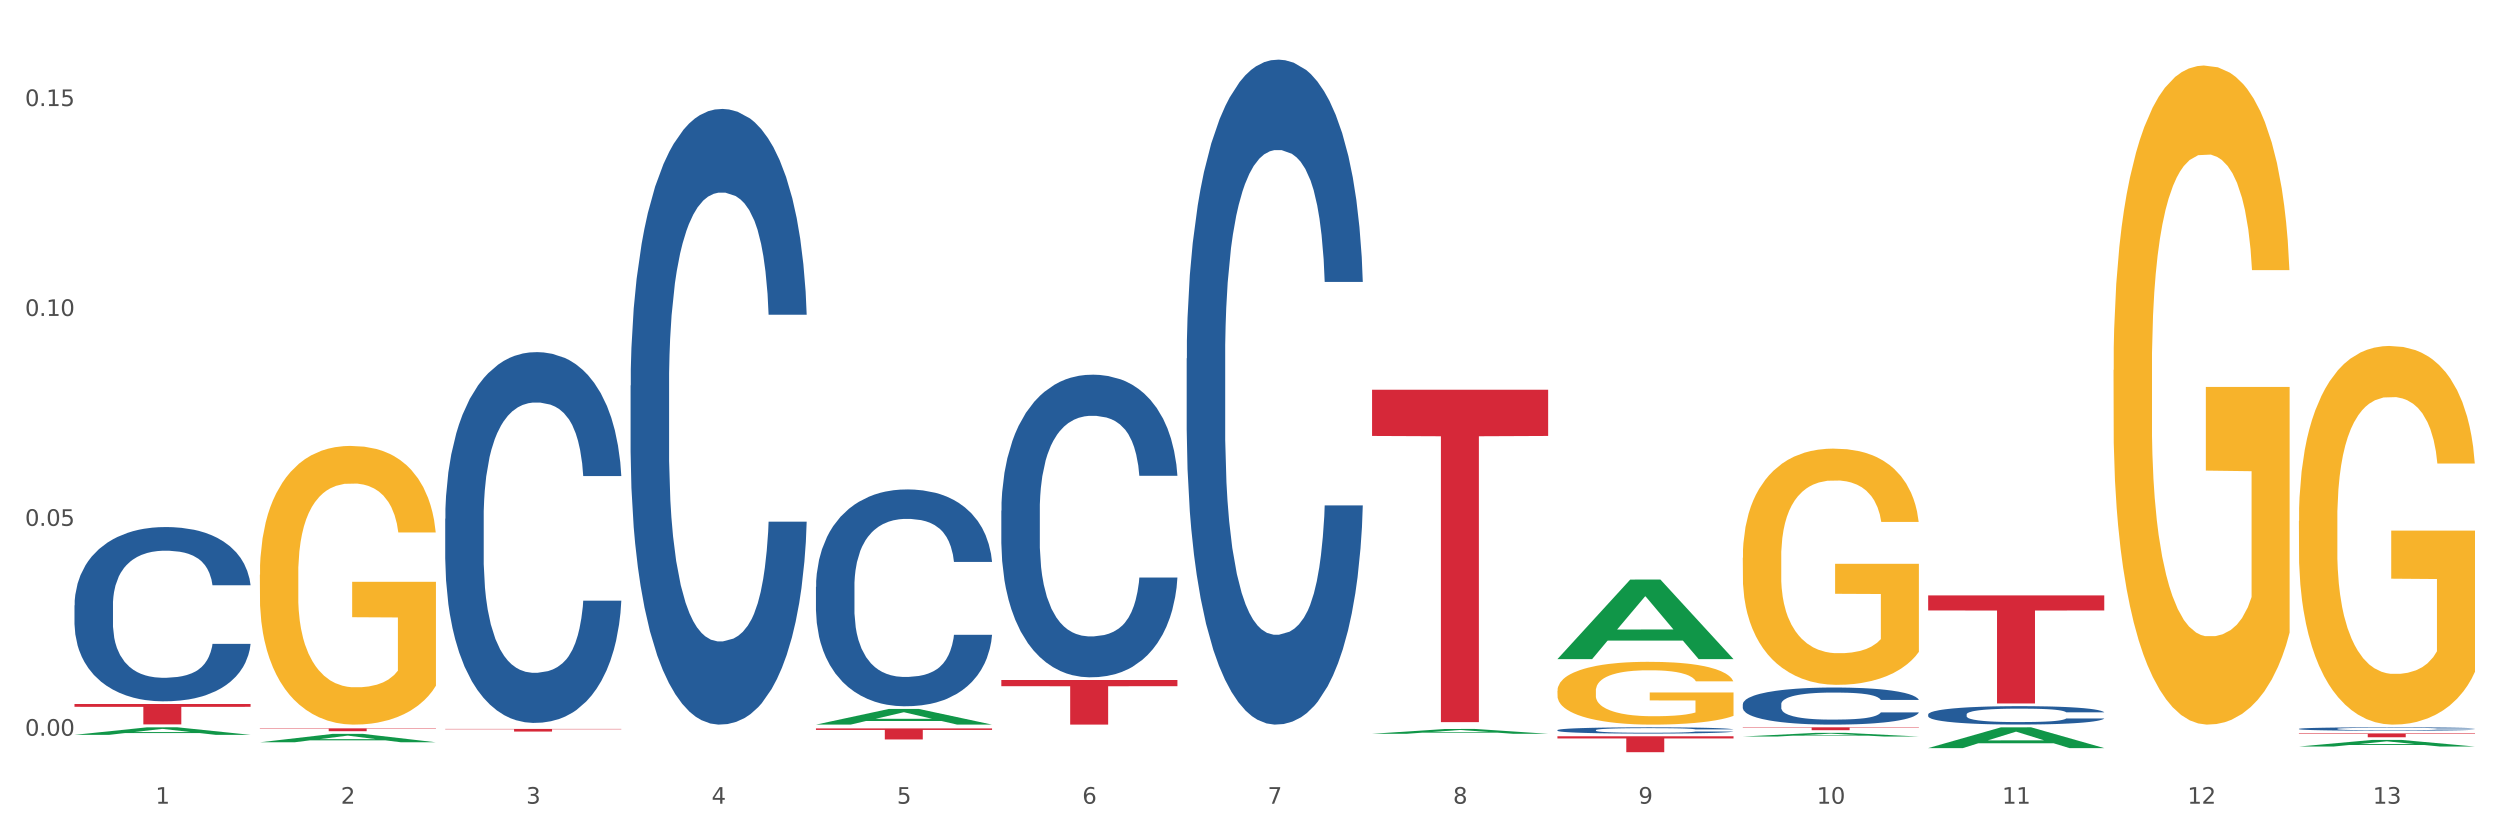 <?xml version="1.0" encoding="utf-8" standalone="no"?>
<!DOCTYPE svg PUBLIC "-//W3C//DTD SVG 1.1//EN"
  "http://www.w3.org/Graphics/SVG/1.1/DTD/svg11.dtd">
<svg xmlns:xlink="http://www.w3.org/1999/xlink" width="1080pt" height="360pt" viewBox="0 0 1080 360" xmlns="http://www.w3.org/2000/svg" version="1.1">
 <rect x="0" y="0" width="1080" height="360" fill="#333333" stroke="none"/>
 <defs>
  <style type="text/css">*{stroke-linejoin: round; stroke-linecap: butt}</style>
 </defs>
 <g id="figure_1">
  <g id="patch_1">
   <path d="M 0 360 
L 1080 360 
L 1080 0 
L 0 0 
z
" style="fill: #ffffff; stroke: #ffffff; stroke-linejoin: miter"/>
  </g>
  <g id="axes_1">
   <g id="matplotlib.axis_1">
    <g id="xtick_1">
     <g id="text_1">
      <!-- 1 -->
      <g style="fill: #4d4d4d" transform="translate(67.159 347.204) scale(0.096 -0.096)">
       <defs>
        <path id="DejaVuSans-31" d="M 794 531 
L 1825 531 
L 1825 4091 
L 703 3866 
L 703 4441 
L 1819 4666 
L 2450 4666 
L 2450 531 
L 3481 531 
L 3481 0 
L 794 0 
L 794 531 
z
" transform="scale(0.016)"/>
       </defs>
       <use xlink:href="#DejaVuSans-31"/>
      </g>
     </g>
    </g>
    <g id="xtick_2">
     <g id="text_2">
      <!-- 2 -->
      <g style="fill: #4d4d4d" transform="translate(147.238 347.204) scale(0.096 -0.096)">
       <defs>
        <path id="DejaVuSans-32" d="M 1228 531 
L 3431 531 
L 3431 0 
L 469 0 
L 469 531 
Q 828 903 1448 1529 
Q 2069 2156 2228 2338 
Q 2531 2678 2651 2914 
Q 2772 3150 2772 3378 
Q 2772 3750 2511 3984 
Q 2250 4219 1831 4219 
Q 1534 4219 1204 4116 
Q 875 4013 500 3803 
L 500 4441 
Q 881 4594 1212 4672 
Q 1544 4750 1819 4750 
Q 2544 4750 2975 4387 
Q 3406 4025 3406 3419 
Q 3406 3131 3298 2873 
Q 3191 2616 2906 2266 
Q 2828 2175 2409 1742 
Q 1991 1309 1228 531 
z
" transform="scale(0.016)"/>
       </defs>
       <use xlink:href="#DejaVuSans-32"/>
      </g>
     </g>
    </g>
    <g id="xtick_3">
     <g id="text_3">
      <!-- 3 -->
      <g style="fill: #4d4d4d" transform="translate(227.317 347.204) scale(0.096 -0.096)">
       <defs>
        <path id="DejaVuSans-33" d="M 2597 2516 
Q 3050 2419 3304 2112 
Q 3559 1806 3559 1356 
Q 3559 666 3084 287 
Q 2609 -91 1734 -91 
Q 1441 -91 1130 -33 
Q 819 25 488 141 
L 488 750 
Q 750 597 1062 519 
Q 1375 441 1716 441 
Q 2309 441 2620 675 
Q 2931 909 2931 1356 
Q 2931 1769 2642 2001 
Q 2353 2234 1838 2234 
L 1294 2234 
L 1294 2753 
L 1863 2753 
Q 2328 2753 2575 2939 
Q 2822 3125 2822 3475 
Q 2822 3834 2567 4026 
Q 2313 4219 1838 4219 
Q 1578 4219 1281 4162 
Q 984 4106 628 3988 
L 628 4550 
Q 988 4650 1302 4700 
Q 1616 4750 1894 4750 
Q 2613 4750 3031 4423 
Q 3450 4097 3450 3541 
Q 3450 3153 3228 2886 
Q 3006 2619 2597 2516 
z
" transform="scale(0.016)"/>
       </defs>
       <use xlink:href="#DejaVuSans-33"/>
      </g>
     </g>
    </g>
    <g id="xtick_4">
     <g id="text_4">
      <!-- 4 -->
      <g style="fill: #4d4d4d" transform="translate(307.396 347.204) scale(0.096 -0.096)">
       <defs>
        <path id="DejaVuSans-34" d="M 2419 4116 
L 825 1625 
L 2419 1625 
L 2419 4116 
z
M 2253 4666 
L 3047 4666 
L 3047 1625 
L 3713 1625 
L 3713 1100 
L 3047 1100 
L 3047 0 
L 2419 0 
L 2419 1100 
L 313 1100 
L 313 1709 
L 2253 4666 
z
" transform="scale(0.016)"/>
       </defs>
       <use xlink:href="#DejaVuSans-34"/>
      </g>
     </g>
    </g>
    <g id="xtick_5">
     <g id="text_5">
      <!-- 5 -->
      <g style="fill: #4d4d4d" transform="translate(387.475 347.204) scale(0.096 -0.096)">
       <defs>
        <path id="DejaVuSans-35" d="M 691 4666 
L 3169 4666 
L 3169 4134 
L 1269 4134 
L 1269 2991 
Q 1406 3038 1543 3061 
Q 1681 3084 1819 3084 
Q 2600 3084 3056 2656 
Q 3513 2228 3513 1497 
Q 3513 744 3044 326 
Q 2575 -91 1722 -91 
Q 1428 -91 1123 -41 
Q 819 9 494 109 
L 494 744 
Q 775 591 1075 516 
Q 1375 441 1709 441 
Q 2250 441 2565 725 
Q 2881 1009 2881 1497 
Q 2881 1984 2565 2268 
Q 2250 2553 1709 2553 
Q 1456 2553 1204 2497 
Q 953 2441 691 2322 
L 691 4666 
z
" transform="scale(0.016)"/>
       </defs>
       <use xlink:href="#DejaVuSans-35"/>
      </g>
     </g>
    </g>
    <g id="xtick_6">
     <g id="text_6">
      <!-- 6 -->
      <g style="fill: #4d4d4d" transform="translate(467.554 347.204) scale(0.096 -0.096)">
       <defs>
        <path id="DejaVuSans-36" d="M 2113 2584 
Q 1688 2584 1439 2293 
Q 1191 2003 1191 1497 
Q 1191 994 1439 701 
Q 1688 409 2113 409 
Q 2538 409 2786 701 
Q 3034 994 3034 1497 
Q 3034 2003 2786 2293 
Q 2538 2584 2113 2584 
z
M 3366 4563 
L 3366 3988 
Q 3128 4100 2886 4159 
Q 2644 4219 2406 4219 
Q 1781 4219 1451 3797 
Q 1122 3375 1075 2522 
Q 1259 2794 1537 2939 
Q 1816 3084 2150 3084 
Q 2853 3084 3261 2657 
Q 3669 2231 3669 1497 
Q 3669 778 3244 343 
Q 2819 -91 2113 -91 
Q 1303 -91 875 529 
Q 447 1150 447 2328 
Q 447 3434 972 4092 
Q 1497 4750 2381 4750 
Q 2619 4750 2861 4703 
Q 3103 4656 3366 4563 
z
" transform="scale(0.016)"/>
       </defs>
       <use xlink:href="#DejaVuSans-36"/>
      </g>
     </g>
    </g>
    <g id="xtick_7">
     <g id="text_7">
      <!-- 7 -->
      <g style="fill: #4d4d4d" transform="translate(547.634 347.204) scale(0.096 -0.096)">
       <defs>
        <path id="DejaVuSans-37" d="M 525 4666 
L 3525 4666 
L 3525 4397 
L 1831 0 
L 1172 0 
L 2766 4134 
L 525 4134 
L 525 4666 
z
" transform="scale(0.016)"/>
       </defs>
       <use xlink:href="#DejaVuSans-37"/>
      </g>
     </g>
    </g>
    <g id="xtick_8">
     <g id="text_8">
      <!-- 8 -->
      <g style="fill: #4d4d4d" transform="translate(627.713 347.204) scale(0.096 -0.096)">
       <defs>
        <path id="DejaVuSans-38" d="M 2034 2216 
Q 1584 2216 1326 1975 
Q 1069 1734 1069 1313 
Q 1069 891 1326 650 
Q 1584 409 2034 409 
Q 2484 409 2743 651 
Q 3003 894 3003 1313 
Q 3003 1734 2745 1975 
Q 2488 2216 2034 2216 
z
M 1403 2484 
Q 997 2584 770 2862 
Q 544 3141 544 3541 
Q 544 4100 942 4425 
Q 1341 4750 2034 4750 
Q 2731 4750 3128 4425 
Q 3525 4100 3525 3541 
Q 3525 3141 3298 2862 
Q 3072 2584 2669 2484 
Q 3125 2378 3379 2068 
Q 3634 1759 3634 1313 
Q 3634 634 3220 271 
Q 2806 -91 2034 -91 
Q 1263 -91 848 271 
Q 434 634 434 1313 
Q 434 1759 690 2068 
Q 947 2378 1403 2484 
z
M 1172 3481 
Q 1172 3119 1398 2916 
Q 1625 2713 2034 2713 
Q 2441 2713 2670 2916 
Q 2900 3119 2900 3481 
Q 2900 3844 2670 4047 
Q 2441 4250 2034 4250 
Q 1625 4250 1398 4047 
Q 1172 3844 1172 3481 
z
" transform="scale(0.016)"/>
       </defs>
       <use xlink:href="#DejaVuSans-38"/>
      </g>
     </g>
    </g>
    <g id="xtick_9">
     <g id="text_9">
      <!-- 9 -->
      <g style="fill: #4d4d4d" transform="translate(707.792 347.204) scale(0.096 -0.096)">
       <defs>
        <path id="DejaVuSans-39" d="M 703 97 
L 703 672 
Q 941 559 1184 500 
Q 1428 441 1663 441 
Q 2288 441 2617 861 
Q 2947 1281 2994 2138 
Q 2813 1869 2534 1725 
Q 2256 1581 1919 1581 
Q 1219 1581 811 2004 
Q 403 2428 403 3163 
Q 403 3881 828 4315 
Q 1253 4750 1959 4750 
Q 2769 4750 3195 4129 
Q 3622 3509 3622 2328 
Q 3622 1225 3098 567 
Q 2575 -91 1691 -91 
Q 1453 -91 1209 -44 
Q 966 3 703 97 
z
M 1959 2075 
Q 2384 2075 2632 2365 
Q 2881 2656 2881 3163 
Q 2881 3666 2632 3958 
Q 2384 4250 1959 4250 
Q 1534 4250 1286 3958 
Q 1038 3666 1038 3163 
Q 1038 2656 1286 2365 
Q 1534 2075 1959 2075 
z
" transform="scale(0.016)"/>
       </defs>
       <use xlink:href="#DejaVuSans-39"/>
      </g>
     </g>
    </g>
    <g id="xtick_10">
     <g id="text_10">
      <!-- 10 -->
      <g style="fill: #4d4d4d" transform="translate(784.817 347.204) scale(0.096 -0.096)">
       <defs>
        <path id="DejaVuSans-30" d="M 2034 4250 
Q 1547 4250 1301 3770 
Q 1056 3291 1056 2328 
Q 1056 1369 1301 889 
Q 1547 409 2034 409 
Q 2525 409 2770 889 
Q 3016 1369 3016 2328 
Q 3016 3291 2770 3770 
Q 2525 4250 2034 4250 
z
M 2034 4750 
Q 2819 4750 3233 4129 
Q 3647 3509 3647 2328 
Q 3647 1150 3233 529 
Q 2819 -91 2034 -91 
Q 1250 -91 836 529 
Q 422 1150 422 2328 
Q 422 3509 836 4129 
Q 1250 4750 2034 4750 
z
" transform="scale(0.016)"/>
       </defs>
       <use xlink:href="#DejaVuSans-31"/>
       <use xlink:href="#DejaVuSans-30" transform="translate(63.623 0)"/>
      </g>
     </g>
    </g>
    <g id="xtick_11">
     <g id="text_11">
      <!-- 11 -->
      <g style="fill: #4d4d4d" transform="translate(864.896 347.204) scale(0.096 -0.096)">
       <use xlink:href="#DejaVuSans-31"/>
       <use xlink:href="#DejaVuSans-31" transform="translate(63.623 0)"/>
      </g>
     </g>
    </g>
    <g id="xtick_12">
     <g id="text_12">
      <!-- 12 -->
      <g style="fill: #4d4d4d" transform="translate(944.975 347.204) scale(0.096 -0.096)">
       <use xlink:href="#DejaVuSans-31"/>
       <use xlink:href="#DejaVuSans-32" transform="translate(63.623 0)"/>
      </g>
     </g>
    </g>
    <g id="xtick_13">
     <g id="text_13">
      <!-- 13 -->
      <g style="fill: #4d4d4d" transform="translate(1025.054 347.204) scale(0.096 -0.096)">
       <use xlink:href="#DejaVuSans-31"/>
       <use xlink:href="#DejaVuSans-33" transform="translate(63.623 0)"/>
      </g>
     </g>
    </g>
    <g id="xtick_14"/>
    <g id="xtick_15"/>
    <g id="xtick_16"/>
    <g id="xtick_17"/>
    <g id="xtick_18"/>
    <g id="xtick_19"/>
    <g id="xtick_20"/>
    <g id="xtick_21"/>
    <g id="xtick_22"/>
    <g id="xtick_23"/>
    <g id="xtick_24"/>
    <g id="xtick_25"/>
   </g>
   <g id="matplotlib.axis_2">
    <g id="ytick_1">
     <g id="text_14">
      <!-- 0.00 -->
      <g style="fill: #4d4d4d" transform="translate(10.8 317.841) scale(0.096 -0.096)">
       <defs>
        <path id="DejaVuSans-2e" d="M 684 794 
L 1344 794 
L 1344 0 
L 684 0 
L 684 794 
z
" transform="scale(0.016)"/>
       </defs>
       <use xlink:href="#DejaVuSans-30"/>
       <use xlink:href="#DejaVuSans-2e" transform="translate(63.623 0)"/>
       <use xlink:href="#DejaVuSans-30" transform="translate(95.41 0)"/>
       <use xlink:href="#DejaVuSans-30" transform="translate(159.033 0)"/>
      </g>
     </g>
    </g>
    <g id="ytick_2">
     <g id="text_15">
      <!-- 0.05 -->
      <g style="fill: #4d4d4d" transform="translate(10.8 227.165) scale(0.096 -0.096)">
       <use xlink:href="#DejaVuSans-30"/>
       <use xlink:href="#DejaVuSans-2e" transform="translate(63.623 0)"/>
       <use xlink:href="#DejaVuSans-30" transform="translate(95.41 0)"/>
       <use xlink:href="#DejaVuSans-35" transform="translate(159.033 0)"/>
      </g>
     </g>
    </g>
    <g id="ytick_3">
     <g id="text_16">
      <!-- 0.10 -->
      <g style="fill: #4d4d4d" transform="translate(10.8 136.49) scale(0.096 -0.096)">
       <use xlink:href="#DejaVuSans-30"/>
       <use xlink:href="#DejaVuSans-2e" transform="translate(63.623 0)"/>
       <use xlink:href="#DejaVuSans-31" transform="translate(95.41 0)"/>
       <use xlink:href="#DejaVuSans-30" transform="translate(159.033 0)"/>
      </g>
     </g>
    </g>
    <g id="ytick_4">
     <g id="text_17">
      <!-- 0.15 -->
      <g style="fill: #4d4d4d" transform="translate(10.8 45.815) scale(0.096 -0.096)">
       <use xlink:href="#DejaVuSans-30"/>
       <use xlink:href="#DejaVuSans-2e" transform="translate(63.623 0)"/>
       <use xlink:href="#DejaVuSans-31" transform="translate(95.41 0)"/>
       <use xlink:href="#DejaVuSans-35" transform="translate(159.033 0)"/>
      </g>
     </g>
    </g>
    <g id="ytick_5"/>
    <g id="ytick_6"/>
    <g id="ytick_7"/>
   </g>
   <g id="PolyCollection_1">
    <path d="M 32.175 317.452 
L 32.253 317.449 
L 63.625 314.196 
L 76.644 314.193 
L 108.25 317.458 
L 93.192 317.458 
L 86.369 316.698 
L 53.978 316.698 
L 53.743 316.71 
L 47.155 317.458 
L 32.175 317.458 
L 32.175 317.452 
L 58.056 316.244 
L 82.291 316.241 
L 70.291 314.889 
L 70.134 314.883 
L 69.977 314.892 
L 57.978 316.241 
L 58.056 316.244 
L 32.175 317.452 
z
" clip-path="url(#pfbe0754b03)" style="fill: #109648"/>
    <path d="M 352.492 314.657 
L 428.567 314.657 
L 428.567 315.321 
L 398.641 315.326 
L 398.641 319.437 
L 382.237 319.437 
L 382.237 315.326 
L 352.492 315.321 
L 352.492 314.661 
L 352.492 314.657 
z
" clip-path="url(#pfbe0754b03)" style="fill: #d62839"/>
    <path d="M 432.571 293.761 
L 508.646 293.761 
L 508.646 296.44 
L 478.721 296.458 
L 478.721 313.04 
L 462.316 313.04 
L 462.316 296.458 
L 432.571 296.44 
L 432.571 293.779 
L 432.571 293.761 
z
" clip-path="url(#pfbe0754b03)" style="fill: #d62839"/>
    <path d="M 592.729 168.374 
L 668.804 168.374 
L 668.804 188.329 
L 638.879 188.464 
L 638.879 311.966 
L 622.474 311.966 
L 622.474 188.464 
L 592.729 188.329 
L 592.729 168.509 
L 592.729 168.374 
z
" clip-path="url(#pfbe0754b03)" style="fill: #d62839"/>
    <path d="M 672.808 318.067 
L 748.883 318.067 
L 748.883 319.023 
L 718.958 319.029 
L 718.958 324.95 
L 702.553 324.95 
L 702.553 319.029 
L 672.808 319.023 
L 672.808 318.073 
L 672.808 318.067 
z
" clip-path="url(#pfbe0754b03)" style="fill: #d62839"/>
    <path d="M 752.887 314.193 
L 828.963 314.193 
L 828.963 314.367 
L 799.037 314.368 
L 799.037 315.445 
L 782.632 315.445 
L 782.632 314.368 
L 752.887 314.367 
L 752.887 314.195 
L 752.887 314.193 
z
" clip-path="url(#pfbe0754b03)" style="fill: #d62839"/>
    <path d="M 832.967 257.226 
L 909.042 257.226 
L 909.042 263.713 
L 879.116 263.757 
L 879.116 303.901 
L 862.712 303.901 
L 862.712 263.757 
L 832.967 263.713 
L 832.967 257.27 
L 832.967 257.226 
z
" clip-path="url(#pfbe0754b03)" style="fill: #d62839"/>
    <path d="M 993.125 316.828 
L 1069.2 316.828 
L 1069.2 317.061 
L 1039.275 317.063 
L 1039.275 318.507 
L 1022.87 318.507 
L 1022.87 317.063 
L 993.125 317.061 
L 993.125 316.829 
L 993.125 316.828 
z
" clip-path="url(#pfbe0754b03)" style="fill: #d62839"/>
    <path d="M 32.175 261.511 
L 32.265 261.442 
L 32.265 259.517 
L 32.535 256.904 
L 33.524 252.091 
L 34.783 248.446 
L 36.941 244.183 
L 38.11 242.396 
L 39.639 240.402 
L 42.786 237.17 
L 46.383 234.419 
L 48.901 232.907 
L 50.789 231.944 
L 55.016 230.225 
L 57.443 229.469 
L 59.961 228.85 
L 62.119 228.437 
L 65.716 227.956 
L 68.594 227.75 
L 71.921 227.681 
L 74.709 227.75 
L 78.396 228.025 
L 83.791 228.85 
L 85.859 229.331 
L 88.647 230.156 
L 91.524 231.256 
L 93.862 232.357 
L 96.56 233.938 
L 99.348 236.001 
L 102.045 238.614 
L 103.934 241.02 
L 105.463 243.565 
L 106.811 246.659 
L 107.801 250.028 
L 108.25 252.847 
L 91.794 252.847 
L 91.345 250.303 
L 90.445 247.553 
L 89.546 245.696 
L 88.557 244.183 
L 87.028 242.464 
L 85.679 241.364 
L 83.431 240.058 
L 81.363 239.233 
L 79.655 238.751 
L 77.586 238.339 
L 73.18 237.926 
L 70.033 237.926 
L 68.054 238.064 
L 65.627 238.408 
L 63.558 238.889 
L 61.13 239.714 
L 59.242 240.608 
L 57.354 241.777 
L 56.274 242.602 
L 54.656 244.115 
L 53.577 245.352 
L 52.138 247.484 
L 51.329 248.997 
L 49.89 252.916 
L 49.26 255.804 
L 48.991 257.798 
L 48.811 259.998 
L 48.811 270.725 
L 49.35 275.538 
L 49.8 277.601 
L 50.519 279.939 
L 51.868 282.964 
L 53.847 285.921 
L 55.915 288.052 
L 57.623 289.359 
L 59.242 290.321 
L 60.861 291.078 
L 62.839 291.765 
L 64.457 292.178 
L 66.885 292.59 
L 69.763 292.797 
L 72.011 292.797 
L 76.597 292.453 
L 78.665 292.109 
L 80.644 291.628 
L 82.802 290.871 
L 84.51 290.046 
L 85.5 289.427 
L 87.118 288.121 
L 88.377 286.746 
L 89.456 285.164 
L 90.176 283.789 
L 90.985 281.726 
L 91.614 279.388 
L 91.794 278.151 
L 108.25 278.151 
L 107.89 280.626 
L 107.261 283.033 
L 106.002 286.264 
L 105.013 288.121 
L 103.484 290.39 
L 101.866 292.315 
L 99.618 294.447 
L 97.549 296.028 
L 95.391 297.404 
L 93.053 298.641 
L 88.827 300.36 
L 87.298 300.842 
L 84.061 301.667 
L 81.543 302.148 
L 77.856 302.629 
L 74.079 302.904 
L 70.123 302.973 
L 66.616 302.836 
L 62.749 302.423 
L 60.321 302.011 
L 57.623 301.392 
L 54.476 300.429 
L 51.509 299.26 
L 48.721 297.885 
L 46.113 296.303 
L 43.685 294.516 
L 40.538 291.559 
L 38.2 288.671 
L 36.491 285.989 
L 35.322 283.72 
L 34.153 280.832 
L 33.524 278.838 
L 32.535 274.025 
L 32.175 269.556 
L 32.175 261.511 
z
" clip-path="url(#pfbe0754b03)" style="fill: #255c99"/>
    <path d="M 192.333 224.09 
L 192.423 223.944 
L 192.423 219.848 
L 192.693 214.288 
L 193.682 204.048 
L 194.941 196.294 
L 197.099 187.223 
L 198.268 183.42 
L 199.797 179.177 
L 202.944 172.301 
L 206.541 166.449 
L 209.059 163.231 
L 210.947 161.182 
L 215.174 157.525 
L 217.602 155.916 
L 220.12 154.599 
L 222.278 153.721 
L 225.875 152.697 
L 228.752 152.258 
L 232.079 152.112 
L 234.867 152.258 
L 238.554 152.843 
L 243.949 154.599 
L 246.018 155.623 
L 248.805 157.379 
L 251.683 159.719 
L 254.021 162.06 
L 256.718 165.425 
L 259.506 169.814 
L 262.204 175.373 
L 264.092 180.494 
L 265.621 185.907 
L 266.97 192.49 
L 267.959 199.659 
L 268.408 205.657 
L 251.953 205.657 
L 251.503 200.244 
L 250.604 194.392 
L 249.704 190.442 
L 248.715 187.223 
L 247.187 183.566 
L 245.838 181.225 
L 243.59 178.446 
L 241.521 176.69 
L 239.813 175.666 
L 237.745 174.788 
L 233.338 173.91 
L 230.191 173.91 
L 228.213 174.203 
L 225.785 174.934 
L 223.717 175.958 
L 221.289 177.714 
L 219.4 179.616 
L 217.512 182.103 
L 216.433 183.859 
L 214.814 187.077 
L 213.735 189.71 
L 212.296 194.246 
L 211.487 197.464 
L 210.048 205.803 
L 209.419 211.948 
L 209.149 216.19 
L 208.969 220.872 
L 208.969 243.694 
L 209.509 253.935 
L 209.958 258.324 
L 210.678 263.298 
L 212.027 269.735 
L 214.005 276.026 
L 216.073 280.561 
L 217.782 283.341 
L 219.4 285.389 
L 221.019 286.998 
L 222.997 288.461 
L 224.616 289.339 
L 227.044 290.217 
L 229.921 290.656 
L 232.169 290.656 
L 236.755 289.924 
L 238.824 289.193 
L 240.802 288.169 
L 242.96 286.559 
L 244.669 284.804 
L 245.658 283.487 
L 247.276 280.707 
L 248.535 277.781 
L 249.615 274.417 
L 250.334 271.491 
L 251.143 267.102 
L 251.773 262.128 
L 251.953 259.494 
L 268.408 259.494 
L 268.049 264.761 
L 267.419 269.881 
L 266.16 276.757 
L 265.171 280.707 
L 263.643 285.535 
L 262.024 289.632 
L 259.776 294.167 
L 257.708 297.532 
L 255.549 300.458 
L 253.211 303.091 
L 248.985 306.748 
L 247.456 307.772 
L 244.219 309.528 
L 241.701 310.552 
L 238.014 311.576 
L 234.238 312.161 
L 230.281 312.308 
L 226.774 312.015 
L 222.907 311.137 
L 220.479 310.26 
L 217.782 308.943 
L 214.634 306.895 
L 211.667 304.408 
L 208.879 301.482 
L 206.271 298.117 
L 203.843 294.313 
L 200.696 288.022 
L 198.358 281.878 
L 196.65 276.172 
L 195.481 271.344 
L 194.312 265.2 
L 193.682 260.957 
L 192.693 250.716 
L 192.333 241.207 
L 192.333 224.09 
z
" clip-path="url(#pfbe0754b03)" style="fill: #255c99"/>
    <path d="M 272.412 166.565 
L 272.502 166.322 
L 272.502 159.52 
L 272.772 150.29 
L 273.761 133.286 
L 275.02 120.412 
L 277.178 105.351 
L 278.347 99.036 
L 279.876 91.991 
L 283.023 80.574 
L 286.62 70.858 
L 289.138 65.514 
L 291.027 62.113 
L 295.253 56.04 
L 297.681 53.368 
L 300.199 51.182 
L 302.357 49.725 
L 305.954 48.024 
L 308.831 47.296 
L 312.159 47.053 
L 314.946 47.296 
L 318.633 48.267 
L 324.028 51.182 
L 326.097 52.883 
L 328.884 55.797 
L 331.762 59.684 
L 334.1 63.571 
L 336.798 69.158 
L 339.585 76.445 
L 342.283 85.675 
L 344.171 94.177 
L 345.7 103.165 
L 347.049 114.096 
L 348.038 125.999 
L 348.488 135.958 
L 332.032 135.958 
L 331.582 126.97 
L 330.683 117.254 
L 329.784 110.695 
L 328.794 105.351 
L 327.266 99.278 
L 325.917 95.392 
L 323.669 90.777 
L 321.601 87.862 
L 319.892 86.161 
L 317.824 84.704 
L 313.418 83.246 
L 310.27 83.246 
L 308.292 83.732 
L 305.864 84.947 
L 303.796 86.647 
L 301.368 89.562 
L 299.479 92.72 
L 297.591 96.849 
L 296.512 99.764 
L 294.893 105.108 
L 293.814 109.481 
L 292.375 117.011 
L 291.566 122.355 
L 290.127 136.201 
L 289.498 146.403 
L 289.228 153.447 
L 289.048 161.221 
L 289.048 199.115 
L 289.588 216.118 
L 290.037 223.406 
L 290.757 231.665 
L 292.106 242.353 
L 294.084 252.798 
L 296.152 260.328 
L 297.861 264.943 
L 299.479 268.344 
L 301.098 271.016 
L 303.076 273.445 
L 304.695 274.903 
L 307.123 276.36 
L 310 277.089 
L 312.249 277.089 
L 316.835 275.874 
L 318.903 274.66 
L 320.881 272.959 
L 323.039 270.287 
L 324.748 267.372 
L 325.737 265.186 
L 327.356 260.571 
L 328.615 255.713 
L 329.694 250.126 
L 330.413 245.268 
L 331.222 237.98 
L 331.852 229.721 
L 332.032 225.349 
L 348.488 225.349 
L 348.128 234.094 
L 347.498 242.596 
L 346.24 254.012 
L 345.25 260.571 
L 343.722 268.587 
L 342.103 275.389 
L 339.855 282.919 
L 337.787 288.506 
L 335.629 293.364 
L 333.291 297.736 
L 329.064 303.809 
L 327.535 305.509 
L 324.298 308.424 
L 321.78 310.125 
L 318.094 311.825 
L 314.317 312.797 
L 310.36 313.04 
L 306.853 312.554 
L 302.986 311.096 
L 300.558 309.639 
L 297.861 307.453 
L 294.713 304.052 
L 291.746 299.922 
L 288.958 295.064 
L 286.351 289.477 
L 283.923 283.162 
L 280.775 272.716 
L 278.437 262.514 
L 276.729 253.041 
L 275.56 245.025 
L 274.391 234.822 
L 273.761 227.778 
L 272.772 210.774 
L 272.412 194.985 
L 272.412 166.565 
z
" clip-path="url(#pfbe0754b03)" style="fill: #255c99"/>
    <path d="M 352.492 253.522 
L 352.582 253.437 
L 352.582 251.041 
L 352.851 247.79 
L 353.84 241.802 
L 355.099 237.267 
L 357.258 231.963 
L 358.427 229.739 
L 359.955 227.258 
L 363.103 223.237 
L 366.699 219.815 
L 369.217 217.933 
L 371.106 216.735 
L 375.332 214.596 
L 377.76 213.655 
L 380.278 212.885 
L 382.436 212.372 
L 386.033 211.773 
L 388.911 211.516 
L 392.238 211.431 
L 395.025 211.516 
L 398.712 211.858 
L 404.108 212.885 
L 406.176 213.484 
L 408.963 214.51 
L 411.841 215.879 
L 414.179 217.248 
L 416.877 219.216 
L 419.664 221.782 
L 422.362 225.033 
L 424.25 228.028 
L 425.779 231.193 
L 427.128 235.043 
L 428.117 239.235 
L 428.567 242.743 
L 412.111 242.743 
L 411.661 239.577 
L 410.762 236.155 
L 409.863 233.845 
L 408.874 231.963 
L 407.345 229.824 
L 405.996 228.456 
L 403.748 226.83 
L 401.68 225.803 
L 399.971 225.205 
L 397.903 224.691 
L 393.497 224.178 
L 390.349 224.178 
L 388.371 224.349 
L 385.943 224.777 
L 383.875 225.376 
L 381.447 226.402 
L 379.559 227.514 
L 377.67 228.969 
L 376.591 229.995 
L 374.972 231.878 
L 373.893 233.418 
L 372.455 236.07 
L 371.645 237.952 
L 370.207 242.828 
L 369.577 246.422 
L 369.307 248.903 
L 369.127 251.64 
L 369.127 264.986 
L 369.667 270.975 
L 370.117 273.542 
L 370.836 276.45 
L 372.185 280.215 
L 374.163 283.893 
L 376.231 286.546 
L 377.94 288.171 
L 379.559 289.369 
L 381.177 290.31 
L 383.155 291.165 
L 384.774 291.679 
L 387.202 292.192 
L 390.08 292.449 
L 392.328 292.449 
L 396.914 292.021 
L 398.982 291.593 
L 400.96 290.994 
L 403.118 290.053 
L 404.827 289.027 
L 405.816 288.257 
L 407.435 286.631 
L 408.694 284.92 
L 409.773 282.952 
L 410.492 281.241 
L 411.302 278.675 
L 411.931 275.766 
L 412.111 274.226 
L 428.567 274.226 
L 428.207 277.306 
L 427.578 280.3 
L 426.319 284.321 
L 425.33 286.631 
L 423.801 289.454 
L 422.182 291.85 
L 419.934 294.502 
L 417.866 296.47 
L 415.708 298.181 
L 413.37 299.721 
L 409.143 301.86 
L 407.615 302.458 
L 404.377 303.485 
L 401.86 304.084 
L 398.173 304.683 
L 394.396 305.025 
L 390.439 305.11 
L 386.932 304.939 
L 383.066 304.426 
L 380.638 303.913 
L 377.94 303.143 
L 374.793 301.945 
L 371.825 300.491 
L 369.038 298.78 
L 366.43 296.812 
L 364.002 294.588 
L 360.854 290.909 
L 358.516 287.316 
L 356.808 283.979 
L 355.639 281.156 
L 354.47 277.563 
L 353.84 275.082 
L 352.851 269.093 
L 352.492 263.532 
L 352.492 253.522 
z
" clip-path="url(#pfbe0754b03)" style="fill: #255c99"/>
    <path d="M 432.571 220.605 
L 432.661 220.485 
L 432.661 217.142 
L 432.93 212.605 
L 433.92 204.246 
L 435.179 197.917 
L 437.337 190.514 
L 438.506 187.41 
L 440.034 183.947 
L 443.182 178.335 
L 446.779 173.559 
L 449.297 170.932 
L 451.185 169.26 
L 455.411 166.275 
L 457.839 164.961 
L 460.357 163.887 
L 462.515 163.17 
L 466.112 162.334 
L 468.99 161.976 
L 472.317 161.857 
L 475.105 161.976 
L 478.791 162.454 
L 484.187 163.887 
L 486.255 164.722 
L 489.043 166.155 
L 491.92 168.066 
L 494.258 169.976 
L 496.956 172.723 
L 499.744 176.305 
L 502.441 180.842 
L 504.33 185.022 
L 505.858 189.44 
L 507.207 194.813 
L 508.196 200.664 
L 508.646 205.56 
L 492.19 205.56 
L 491.74 201.141 
L 490.841 196.365 
L 489.942 193.141 
L 488.953 190.514 
L 487.424 187.529 
L 486.075 185.619 
L 483.827 183.35 
L 481.759 181.917 
L 480.05 181.081 
L 477.982 180.365 
L 473.576 179.648 
L 470.429 179.648 
L 468.45 179.887 
L 466.022 180.484 
L 463.954 181.32 
L 461.526 182.753 
L 459.638 184.305 
L 457.749 186.335 
L 456.67 187.768 
L 455.052 190.395 
L 453.973 192.544 
L 452.534 196.246 
L 451.724 198.873 
L 450.286 205.679 
L 449.656 210.694 
L 449.386 214.157 
L 449.207 217.978 
L 449.207 236.605 
L 449.746 244.964 
L 450.196 248.546 
L 450.915 252.606 
L 452.264 257.86 
L 454.242 262.994 
L 456.311 266.696 
L 458.019 268.964 
L 459.638 270.636 
L 461.256 271.95 
L 463.235 273.144 
L 464.853 273.86 
L 467.281 274.577 
L 470.159 274.935 
L 472.407 274.935 
L 476.993 274.338 
L 479.061 273.741 
L 481.039 272.905 
L 483.198 271.591 
L 484.906 270.158 
L 485.895 269.084 
L 487.514 266.815 
L 488.773 264.427 
L 489.852 261.681 
L 490.571 259.292 
L 491.381 255.71 
L 492.01 251.65 
L 492.19 249.501 
L 508.646 249.501 
L 508.286 253.8 
L 507.657 257.979 
L 506.398 263.591 
L 505.409 266.815 
L 503.88 270.756 
L 502.261 274.099 
L 500.013 277.801 
L 497.945 280.547 
L 495.787 282.935 
L 493.449 285.084 
L 489.222 288.069 
L 487.694 288.905 
L 484.457 290.338 
L 481.939 291.174 
L 478.252 292.01 
L 474.475 292.488 
L 470.518 292.607 
L 467.011 292.368 
L 463.145 291.652 
L 460.717 290.935 
L 458.019 289.861 
L 454.872 288.189 
L 451.904 286.159 
L 449.117 283.771 
L 446.509 281.024 
L 444.081 277.92 
L 440.934 272.785 
L 438.596 267.77 
L 436.887 263.113 
L 435.718 259.173 
L 434.549 254.158 
L 433.92 250.695 
L 432.93 242.337 
L 432.571 234.575 
L 432.571 220.605 
z
" clip-path="url(#pfbe0754b03)" style="fill: #255c99"/>
    <path d="M 512.65 154.839 
L 512.74 154.576 
L 512.74 147.23 
L 513.01 137.261 
L 513.999 118.896 
L 515.258 104.991 
L 517.416 88.725 
L 518.585 81.904 
L 520.114 74.295 
L 523.261 61.965 
L 526.858 51.47 
L 529.376 45.699 
L 531.264 42.026 
L 535.49 35.467 
L 537.918 32.581 
L 540.436 30.22 
L 542.594 28.645 
L 546.191 26.809 
L 549.069 26.022 
L 552.396 25.759 
L 555.184 26.022 
L 558.871 27.071 
L 564.266 30.22 
L 566.334 32.056 
L 569.122 35.204 
L 571.999 39.402 
L 574.337 43.6 
L 577.035 49.634 
L 579.823 57.505 
L 582.52 67.474 
L 584.409 76.657 
L 585.937 86.364 
L 587.286 98.17 
L 588.275 111.025 
L 588.725 121.782 
L 572.269 121.782 
L 571.819 112.075 
L 570.92 101.58 
L 570.021 94.497 
L 569.032 88.725 
L 567.503 82.166 
L 566.154 77.968 
L 563.906 72.984 
L 561.838 69.835 
L 560.129 67.999 
L 558.061 66.425 
L 553.655 64.851 
L 550.508 64.851 
L 548.529 65.375 
L 546.101 66.687 
L 544.033 68.524 
L 541.605 71.672 
L 539.717 75.082 
L 537.828 79.543 
L 536.749 82.691 
L 535.131 88.463 
L 534.052 93.185 
L 532.613 101.318 
L 531.804 107.09 
L 530.365 122.044 
L 529.735 133.063 
L 529.466 140.672 
L 529.286 149.067 
L 529.286 189.995 
L 529.825 208.359 
L 530.275 216.23 
L 530.994 225.15 
L 532.343 236.694 
L 534.321 247.975 
L 536.39 256.108 
L 538.098 261.093 
L 539.717 264.766 
L 541.335 267.652 
L 543.314 270.276 
L 544.932 271.85 
L 547.36 273.424 
L 550.238 274.211 
L 552.486 274.211 
L 557.072 272.899 
L 559.14 271.587 
L 561.119 269.751 
L 563.277 266.865 
L 564.985 263.717 
L 565.974 261.355 
L 567.593 256.371 
L 568.852 251.124 
L 569.931 245.089 
L 570.65 239.842 
L 571.46 231.972 
L 572.089 223.051 
L 572.269 218.329 
L 588.725 218.329 
L 588.365 227.774 
L 587.736 236.956 
L 586.477 249.287 
L 585.488 256.371 
L 583.959 265.028 
L 582.341 272.374 
L 580.092 280.507 
L 578.024 286.542 
L 575.866 291.789 
L 573.528 296.511 
L 569.302 303.07 
L 567.773 304.907 
L 564.536 308.055 
L 562.018 309.891 
L 558.331 311.728 
L 554.554 312.777 
L 550.598 313.04 
L 547.091 312.515 
L 543.224 310.941 
L 540.796 309.367 
L 538.098 307.005 
L 534.951 303.332 
L 531.983 298.872 
L 529.196 293.625 
L 526.588 287.591 
L 524.16 280.77 
L 521.013 269.488 
L 518.675 258.47 
L 516.966 248.238 
L 515.797 239.58 
L 514.628 228.561 
L 513.999 220.953 
L 513.01 202.588 
L 512.65 185.534 
L 512.65 154.839 
z
" clip-path="url(#pfbe0754b03)" style="fill: #255c99"/>
    <path d="M 672.808 315.415 
L 672.898 315.413 
L 672.898 315.343 
L 673.168 315.249 
L 674.157 315.075 
L 675.416 314.943 
L 677.574 314.789 
L 678.743 314.725 
L 680.272 314.653 
L 683.419 314.536 
L 687.016 314.437 
L 689.534 314.382 
L 691.422 314.347 
L 695.649 314.285 
L 698.077 314.258 
L 700.595 314.236 
L 702.753 314.221 
L 706.35 314.203 
L 709.227 314.196 
L 712.554 314.193 
L 715.342 314.196 
L 719.029 314.206 
L 724.424 314.236 
L 726.492 314.253 
L 729.28 314.283 
L 732.158 314.322 
L 734.496 314.362 
L 737.193 314.419 
L 739.981 314.494 
L 742.679 314.588 
L 744.567 314.675 
L 746.096 314.767 
L 747.445 314.879 
L 748.434 315 
L 748.883 315.102 
L 732.427 315.102 
L 731.978 315.01 
L 731.079 314.911 
L 730.179 314.844 
L 729.19 314.789 
L 727.661 314.727 
L 726.313 314.688 
L 724.065 314.64 
L 721.996 314.611 
L 720.288 314.593 
L 718.22 314.578 
L 713.813 314.563 
L 710.666 314.563 
L 708.688 314.568 
L 706.26 314.581 
L 704.191 314.598 
L 701.764 314.628 
L 699.875 314.66 
L 697.987 314.702 
L 696.908 314.732 
L 695.289 314.787 
L 694.21 314.832 
L 692.771 314.909 
L 691.962 314.963 
L 690.523 315.105 
L 689.894 315.209 
L 689.624 315.281 
L 689.444 315.361 
L 689.444 315.748 
L 689.984 315.922 
L 690.433 315.996 
L 691.153 316.081 
L 692.501 316.19 
L 694.48 316.297 
L 696.548 316.374 
L 698.257 316.421 
L 699.875 316.456 
L 701.494 316.483 
L 703.472 316.508 
L 705.091 316.523 
L 707.519 316.538 
L 710.396 316.545 
L 712.644 316.545 
L 717.23 316.533 
L 719.299 316.52 
L 721.277 316.503 
L 723.435 316.476 
L 725.144 316.446 
L 726.133 316.424 
L 727.751 316.376 
L 729.01 316.327 
L 730.089 316.27 
L 730.809 316.22 
L 731.618 316.145 
L 732.248 316.061 
L 732.427 316.016 
L 748.883 316.016 
L 748.524 316.106 
L 747.894 316.193 
L 746.635 316.309 
L 745.646 316.376 
L 744.117 316.458 
L 742.499 316.528 
L 740.251 316.605 
L 738.183 316.662 
L 736.024 316.712 
L 733.686 316.756 
L 729.46 316.818 
L 727.931 316.836 
L 724.694 316.866 
L 722.176 316.883 
L 718.489 316.9 
L 714.713 316.91 
L 710.756 316.913 
L 707.249 316.908 
L 703.382 316.893 
L 700.954 316.878 
L 698.257 316.856 
L 695.109 316.821 
L 692.142 316.779 
L 689.354 316.729 
L 686.746 316.672 
L 684.318 316.607 
L 681.171 316.501 
L 678.833 316.396 
L 677.125 316.299 
L 675.956 316.217 
L 674.787 316.113 
L 674.157 316.041 
L 673.168 315.867 
L 672.808 315.706 
L 672.808 315.415 
z
" clip-path="url(#pfbe0754b03)" style="fill: #255c99"/>
    <path d="M 993.125 314.859 
L 993.215 314.857 
L 993.215 314.819 
L 993.485 314.768 
L 994.474 314.673 
L 995.733 314.602 
L 997.891 314.518 
L 999.06 314.483 
L 1000.588 314.444 
L 1003.736 314.38 
L 1007.333 314.326 
L 1009.851 314.296 
L 1011.739 314.277 
L 1015.965 314.243 
L 1018.393 314.229 
L 1020.911 314.216 
L 1023.069 314.208 
L 1026.666 314.199 
L 1029.544 314.195 
L 1032.871 314.193 
L 1035.659 314.195 
L 1039.345 314.2 
L 1044.741 314.216 
L 1046.809 314.226 
L 1049.597 314.242 
L 1052.474 314.264 
L 1054.812 314.285 
L 1057.51 314.316 
L 1060.298 314.357 
L 1062.995 314.408 
L 1064.884 314.456 
L 1066.412 314.506 
L 1067.761 314.567 
L 1068.75 314.633 
L 1069.2 314.688 
L 1052.744 314.688 
L 1052.294 314.638 
L 1051.395 314.584 
L 1050.496 314.548 
L 1049.507 314.518 
L 1047.978 314.484 
L 1046.629 314.462 
L 1044.381 314.437 
L 1042.313 314.421 
L 1040.604 314.411 
L 1038.536 314.403 
L 1034.13 314.395 
L 1030.983 314.395 
L 1029.004 314.398 
L 1026.576 314.404 
L 1024.508 314.414 
L 1022.08 314.43 
L 1020.192 314.448 
L 1018.303 314.471 
L 1017.224 314.487 
L 1015.606 314.517 
L 1014.527 314.541 
L 1013.088 314.583 
L 1012.278 314.613 
L 1010.84 314.69 
L 1010.21 314.746 
L 1009.94 314.786 
L 1009.761 314.829 
L 1009.761 315.04 
L 1010.3 315.135 
L 1010.75 315.175 
L 1011.469 315.221 
L 1012.818 315.281 
L 1014.796 315.339 
L 1016.865 315.381 
L 1018.573 315.406 
L 1020.192 315.425 
L 1021.81 315.44 
L 1023.789 315.454 
L 1025.407 315.462 
L 1027.835 315.47 
L 1030.713 315.474 
L 1032.961 315.474 
L 1037.547 315.467 
L 1039.615 315.46 
L 1041.594 315.451 
L 1043.752 315.436 
L 1045.46 315.42 
L 1046.449 315.408 
L 1048.068 315.382 
L 1049.327 315.355 
L 1050.406 315.324 
L 1051.125 315.297 
L 1051.935 315.256 
L 1052.564 315.21 
L 1052.744 315.186 
L 1069.2 315.186 
L 1068.84 315.235 
L 1068.211 315.282 
L 1066.952 315.345 
L 1065.963 315.382 
L 1064.434 315.427 
L 1062.815 315.464 
L 1060.567 315.506 
L 1058.499 315.538 
L 1056.341 315.565 
L 1054.003 315.589 
L 1049.777 315.623 
L 1048.248 315.632 
L 1045.011 315.648 
L 1042.493 315.658 
L 1038.806 315.667 
L 1035.029 315.673 
L 1031.072 315.674 
L 1027.565 315.671 
L 1023.699 315.663 
L 1021.271 315.655 
L 1018.573 315.643 
L 1015.426 315.624 
L 1012.458 315.601 
L 1009.671 315.574 
L 1007.063 315.543 
L 1004.635 315.508 
L 1001.488 315.45 
L 999.15 315.393 
L 997.441 315.34 
L 996.272 315.295 
L 995.103 315.239 
L 994.474 315.199 
L 993.485 315.105 
L 993.125 315.017 
L 993.125 314.859 
z
" clip-path="url(#pfbe0754b03)" style="fill: #255c99"/>
    <path d="M 832.967 308.629 
L 833.056 308.621 
L 833.056 308.418 
L 833.326 308.142 
L 834.315 307.634 
L 835.574 307.249 
L 837.732 306.798 
L 838.901 306.609 
L 840.43 306.399 
L 843.577 306.057 
L 847.174 305.767 
L 849.692 305.607 
L 851.581 305.505 
L 855.807 305.324 
L 858.235 305.244 
L 860.753 305.178 
L 862.911 305.135 
L 866.508 305.084 
L 869.385 305.062 
L 872.713 305.055 
L 875.5 305.062 
L 879.187 305.091 
L 884.583 305.178 
L 886.651 305.229 
L 889.438 305.316 
L 892.316 305.433 
L 894.654 305.549 
L 897.352 305.716 
L 900.139 305.934 
L 902.837 306.21 
L 904.725 306.464 
L 906.254 306.733 
L 907.603 307.06 
L 908.592 307.416 
L 909.042 307.714 
L 892.586 307.714 
L 892.136 307.445 
L 891.237 307.154 
L 890.338 306.958 
L 889.348 306.798 
L 887.82 306.617 
L 886.471 306.5 
L 884.223 306.362 
L 882.155 306.275 
L 880.446 306.224 
L 878.378 306.181 
L 873.972 306.137 
L 870.824 306.137 
L 868.846 306.152 
L 866.418 306.188 
L 864.35 306.239 
L 861.922 306.326 
L 860.033 306.421 
L 858.145 306.544 
L 857.066 306.631 
L 855.447 306.791 
L 854.368 306.922 
L 852.929 307.147 
L 852.12 307.307 
L 850.681 307.721 
L 850.052 308.026 
L 849.782 308.237 
L 849.602 308.469 
L 849.602 309.602 
L 850.142 310.111 
L 850.591 310.329 
L 851.311 310.575 
L 852.66 310.895 
L 854.638 311.207 
L 856.706 311.433 
L 858.415 311.571 
L 860.033 311.672 
L 861.652 311.752 
L 863.63 311.825 
L 865.249 311.868 
L 867.677 311.912 
L 870.554 311.934 
L 872.803 311.934 
L 877.389 311.897 
L 879.457 311.861 
L 881.435 311.81 
L 883.593 311.73 
L 885.302 311.643 
L 886.291 311.578 
L 887.91 311.44 
L 889.169 311.295 
L 890.248 311.128 
L 890.967 310.982 
L 891.776 310.764 
L 892.406 310.517 
L 892.586 310.387 
L 909.042 310.387 
L 908.682 310.648 
L 908.053 310.902 
L 906.794 311.244 
L 905.804 311.44 
L 904.276 311.68 
L 902.657 311.883 
L 900.409 312.108 
L 898.341 312.275 
L 896.183 312.42 
L 893.845 312.551 
L 889.618 312.733 
L 888.09 312.784 
L 884.852 312.871 
L 882.334 312.922 
L 878.648 312.973 
L 874.871 313.002 
L 870.914 313.009 
L 867.407 312.994 
L 863.54 312.951 
L 861.113 312.907 
L 858.415 312.842 
L 855.268 312.74 
L 852.3 312.617 
L 849.512 312.471 
L 846.905 312.304 
L 844.477 312.115 
L 841.329 311.803 
L 838.991 311.498 
L 837.283 311.215 
L 836.114 310.975 
L 834.945 310.67 
L 834.315 310.459 
L 833.326 309.951 
L 832.967 309.479 
L 832.967 308.629 
z
" clip-path="url(#pfbe0754b03)" style="fill: #255c99"/>
    <path d="M 112.254 314.652 
L 188.329 314.652 
L 188.329 314.822 
L 158.404 314.823 
L 158.404 315.873 
L 141.999 315.873 
L 141.999 314.823 
L 112.254 314.822 
L 112.254 314.653 
L 112.254 314.652 
z
" clip-path="url(#pfbe0754b03)" style="fill: #d62839"/>
    <path d="M 192.333 314.89 
L 268.408 314.89 
L 268.408 315.049 
L 238.483 315.05 
L 238.483 316.036 
L 222.078 316.036 
L 222.078 315.05 
L 192.333 315.049 
L 192.333 314.891 
L 192.333 314.89 
z
" clip-path="url(#pfbe0754b03)" style="fill: #d62839"/>
    <path d="M 752.887 304.211 
L 752.977 304.197 
L 752.977 303.787 
L 753.247 303.23 
L 754.236 302.206 
L 755.495 301.43 
L 757.653 300.522 
L 758.822 300.141 
L 760.351 299.717 
L 763.498 299.029 
L 767.095 298.443 
L 769.613 298.121 
L 771.501 297.916 
L 775.728 297.55 
L 778.156 297.389 
L 780.674 297.257 
L 782.832 297.169 
L 786.429 297.067 
L 789.306 297.023 
L 792.633 297.008 
L 795.421 297.023 
L 799.108 297.081 
L 804.503 297.257 
L 806.572 297.36 
L 809.359 297.535 
L 812.237 297.769 
L 814.575 298.004 
L 817.273 298.34 
L 820.06 298.78 
L 822.758 299.336 
L 824.646 299.848 
L 826.175 300.39 
L 827.524 301.049 
L 828.513 301.766 
L 828.963 302.367 
L 812.507 302.367 
L 812.057 301.825 
L 811.158 301.239 
L 810.258 300.844 
L 809.269 300.522 
L 807.741 300.156 
L 806.392 299.922 
L 804.144 299.643 
L 802.075 299.468 
L 800.367 299.365 
L 798.299 299.277 
L 793.892 299.19 
L 790.745 299.19 
L 788.767 299.219 
L 786.339 299.292 
L 784.271 299.395 
L 781.843 299.57 
L 779.954 299.761 
L 778.066 300.009 
L 776.987 300.185 
L 775.368 300.507 
L 774.289 300.771 
L 772.85 301.225 
L 772.041 301.547 
L 770.602 302.381 
L 769.973 302.996 
L 769.703 303.421 
L 769.523 303.889 
L 769.523 306.173 
L 770.063 307.198 
L 770.512 307.637 
L 771.232 308.135 
L 772.581 308.779 
L 774.559 309.409 
L 776.627 309.863 
L 778.336 310.141 
L 779.954 310.346 
L 781.573 310.507 
L 783.551 310.653 
L 785.17 310.741 
L 787.598 310.829 
L 790.475 310.873 
L 792.723 310.873 
L 797.31 310.8 
L 799.378 310.726 
L 801.356 310.624 
L 803.514 310.463 
L 805.223 310.287 
L 806.212 310.155 
L 807.831 309.877 
L 809.089 309.584 
L 810.169 309.248 
L 810.888 308.955 
L 811.697 308.516 
L 812.327 308.018 
L 812.507 307.754 
L 828.963 307.754 
L 828.603 308.281 
L 827.973 308.794 
L 826.714 309.482 
L 825.725 309.877 
L 824.197 310.36 
L 822.578 310.77 
L 820.33 311.224 
L 818.262 311.561 
L 816.104 311.854 
L 813.765 312.117 
L 809.539 312.483 
L 808.01 312.586 
L 804.773 312.761 
L 802.255 312.864 
L 798.568 312.966 
L 794.792 313.025 
L 790.835 313.04 
L 787.328 313.01 
L 783.461 312.922 
L 781.033 312.835 
L 778.336 312.703 
L 775.188 312.498 
L 772.221 312.249 
L 769.433 311.956 
L 766.825 311.619 
L 764.398 311.239 
L 761.25 310.609 
L 758.912 309.994 
L 757.204 309.423 
L 756.035 308.94 
L 754.866 308.325 
L 754.236 307.901 
L 753.247 306.876 
L 752.887 305.924 
L 752.887 304.211 
z
" clip-path="url(#pfbe0754b03)" style="fill: #255c99"/>
    <path d="M 112.254 248.27 
L 112.344 248.16 
L 112.344 244.202 
L 112.524 240.793 
L 113.422 232.545 
L 114.769 225.728 
L 115.757 222.099 
L 116.745 219.13 
L 117.913 216.161 
L 119.35 213.082 
L 121.954 208.573 
L 123.571 206.264 
L 125.547 203.845 
L 129.14 200.326 
L 131.744 198.346 
L 134.439 196.697 
L 138.84 194.717 
L 141.714 193.838 
L 144.768 193.178 
L 148.45 192.738 
L 151.235 192.628 
L 157.342 192.958 
L 162.552 193.948 
L 165.067 194.717 
L 168.3 196.037 
L 170.007 196.917 
L 172.791 198.676 
L 175.665 200.985 
L 177.641 202.965 
L 180.605 206.704 
L 182.85 210.442 
L 184.916 215.061 
L 185.994 218.25 
L 186.802 221.219 
L 187.521 224.628 
L 188.24 230.016 
L 172.072 230.016 
L 171.444 226.167 
L 170.456 222.539 
L 169.019 219.02 
L 167.761 216.82 
L 165.606 214.071 
L 163.63 212.312 
L 161.564 210.992 
L 159.049 209.893 
L 157.073 209.343 
L 154.289 208.903 
L 148.81 209.013 
L 145.127 209.893 
L 142.612 210.992 
L 140.996 211.982 
L 139.559 213.082 
L 137.942 214.621 
L 136.056 216.93 
L 134.708 219.02 
L 133.361 221.659 
L 132.283 224.298 
L 131.295 227.377 
L 130.487 230.676 
L 129.858 234.085 
L 129.319 238.264 
L 128.87 245.191 
L 128.87 260.256 
L 129.05 263.665 
L 129.499 268.174 
L 130.038 271.583 
L 130.936 275.652 
L 131.744 278.401 
L 133.271 282.359 
L 134.978 285.658 
L 136.325 287.748 
L 137.672 289.507 
L 140.008 291.926 
L 142.612 293.906 
L 144.858 295.115 
L 147.912 296.215 
L 149.977 296.655 
L 151.774 296.875 
L 156.175 296.875 
L 159.318 296.545 
L 162.821 295.775 
L 165.516 294.785 
L 167.761 293.576 
L 170.276 291.596 
L 171.893 289.727 
L 171.893 266.744 
L 152.133 266.634 
L 152.133 251.349 
L 188.329 251.349 
L 188.329 296.215 
L 186.802 298.524 
L 185.096 300.614 
L 183.3 302.483 
L 180.605 304.792 
L 177.372 306.992 
L 174.497 308.531 
L 171.444 309.851 
L 167.851 311.06 
L 163.181 312.16 
L 160.306 312.6 
L 156.714 312.93 
L 152.492 313.04 
L 148.81 312.82 
L 145.217 312.27 
L 141.445 311.28 
L 137.762 309.851 
L 134.978 308.421 
L 132.194 306.662 
L 129.23 304.352 
L 126.894 302.153 
L 125.098 300.174 
L 123.122 297.645 
L 120.966 294.346 
L 119.35 291.377 
L 117.913 288.298 
L 116.386 284.339 
L 115.308 280.93 
L 114.23 276.641 
L 113.601 273.452 
L 112.883 268.504 
L 112.344 261.576 
L 112.254 248.27 
z
" clip-path="url(#pfbe0754b03)" style="fill: #f7b32b"/>
    <path d="M 112.254 320.666 
L 112.333 320.662 
L 143.704 317.03 
L 156.723 317.026 
L 188.329 320.673 
L 173.271 320.673 
L 166.448 319.824 
L 134.057 319.824 
L 133.822 319.837 
L 127.234 320.673 
L 112.254 320.673 
L 112.254 320.666 
L 138.135 319.317 
L 162.37 319.313 
L 150.37 317.804 
L 150.213 317.797 
L 150.056 317.807 
L 138.057 319.313 
L 138.135 319.317 
L 112.254 320.666 
z
" clip-path="url(#pfbe0754b03)" style="fill: #109648"/>
    <path d="M 352.492 313.027 
L 352.57 313.021 
L 383.941 306.271 
L 396.96 306.264 
L 428.567 313.04 
L 413.509 313.04 
L 406.685 311.462 
L 374.295 311.462 
L 374.059 311.487 
L 367.471 313.04 
L 352.492 313.04 
L 352.492 313.027 
L 378.373 310.52 
L 402.607 310.514 
L 390.608 307.708 
L 390.451 307.696 
L 390.294 307.715 
L 378.294 310.514 
L 378.373 310.52 
L 352.492 313.027 
z
" clip-path="url(#pfbe0754b03)" style="fill: #109648"/>
    <path d="M 592.729 316.996 
L 592.807 316.994 
L 624.179 314.915 
L 637.198 314.913 
L 668.804 317 
L 653.746 317 
L 646.923 316.514 
L 614.532 316.514 
L 614.297 316.522 
L 607.709 317 
L 592.729 317 
L 592.729 316.996 
L 618.61 316.224 
L 642.845 316.222 
L 630.845 315.358 
L 630.688 315.354 
L 630.531 315.36 
L 618.532 316.222 
L 618.61 316.224 
L 592.729 316.996 
z
" clip-path="url(#pfbe0754b03)" style="fill: #109648"/>
    <path d="M 993.125 225.041 
L 993.215 224.892 
L 993.215 219.513 
L 993.394 214.882 
L 994.292 203.676 
L 995.64 194.413 
L 996.628 189.483 
L 997.616 185.449 
L 998.783 181.415 
L 1000.22 177.232 
L 1002.825 171.106 
L 1004.442 167.969 
L 1006.418 164.682 
L 1010.01 159.901 
L 1012.615 157.212 
L 1015.31 154.971 
L 1019.711 152.281 
L 1022.585 151.086 
L 1025.639 150.19 
L 1029.321 149.592 
L 1032.105 149.443 
L 1038.213 149.891 
L 1043.422 151.236 
L 1045.937 152.281 
L 1049.171 154.074 
L 1050.877 155.27 
L 1053.662 157.66 
L 1056.536 160.797 
L 1058.512 163.487 
L 1061.476 168.566 
L 1063.721 173.646 
L 1065.787 179.921 
L 1066.865 184.254 
L 1067.673 188.288 
L 1068.392 192.919 
L 1069.11 200.24 
L 1052.943 200.24 
L 1052.314 195.011 
L 1051.326 190.081 
L 1049.889 185.3 
L 1048.632 182.312 
L 1046.476 178.576 
L 1044.5 176.186 
L 1042.434 174.393 
L 1039.92 172.899 
L 1037.944 172.152 
L 1035.159 171.555 
L 1029.68 171.704 
L 1025.998 172.899 
L 1023.483 174.393 
L 1021.866 175.738 
L 1020.429 177.232 
L 1018.813 179.324 
L 1016.926 182.461 
L 1015.579 185.3 
L 1014.232 188.885 
L 1013.154 192.471 
L 1012.166 196.654 
L 1011.358 201.136 
L 1010.729 205.768 
L 1010.19 211.445 
L 1009.741 220.858 
L 1009.741 241.326 
L 1009.921 245.957 
L 1010.37 252.083 
L 1010.909 256.715 
L 1011.807 262.242 
L 1012.615 265.978 
L 1014.142 271.356 
L 1015.849 275.838 
L 1017.196 278.677 
L 1018.543 281.067 
L 1020.878 284.354 
L 1023.483 287.043 
L 1025.728 288.687 
L 1028.782 290.181 
L 1030.848 290.779 
L 1032.644 291.077 
L 1037.045 291.077 
L 1040.189 290.629 
L 1043.692 289.583 
L 1046.386 288.239 
L 1048.632 286.595 
L 1051.147 283.906 
L 1052.763 281.366 
L 1052.763 250.141 
L 1033.004 249.991 
L 1033.004 229.224 
L 1069.2 229.224 
L 1069.2 290.181 
L 1067.673 293.318 
L 1065.967 296.157 
L 1064.17 298.697 
L 1061.476 301.834 
L 1058.242 304.822 
L 1055.368 306.914 
L 1052.314 308.707 
L 1048.722 310.35 
L 1044.051 311.844 
L 1041.177 312.442 
L 1037.584 312.89 
L 1033.363 313.04 
L 1029.68 312.741 
L 1026.088 311.994 
L 1022.315 310.649 
L 1018.633 308.707 
L 1015.849 306.765 
L 1013.064 304.374 
L 1010.1 301.237 
L 1007.765 298.249 
L 1005.969 295.559 
L 1003.993 292.123 
L 1001.837 287.641 
L 1000.22 283.607 
L 998.783 279.424 
L 997.256 274.045 
L 996.179 269.414 
L 995.101 263.587 
L 994.472 259.254 
L 993.754 252.531 
L 993.215 243.119 
L 993.125 225.041 
z
" clip-path="url(#pfbe0754b03)" style="fill: #f7b32b"/>
    <path d="M 913.046 159.875 
L 913.135 159.615 
L 913.135 150.254 
L 913.315 142.192 
L 914.213 122.689 
L 915.561 106.567 
L 916.549 97.985 
L 917.537 90.964 
L 918.704 83.943 
L 920.141 76.662 
L 922.746 66 
L 924.363 60.539 
L 926.339 54.818 
L 929.931 46.497 
L 932.536 41.816 
L 935.231 37.916 
L 939.632 33.235 
L 942.506 31.155 
L 945.559 29.594 
L 949.242 28.554 
L 952.026 28.294 
L 958.134 29.074 
L 963.343 31.415 
L 965.858 33.235 
L 969.092 36.355 
L 970.798 38.436 
L 973.582 42.596 
L 976.457 48.057 
L 978.433 52.738 
L 981.397 61.579 
L 983.642 70.421 
L 985.708 81.343 
L 986.786 88.884 
L 987.594 95.905 
L 988.312 103.966 
L 989.031 116.708 
L 972.864 116.708 
L 972.235 107.607 
L 971.247 99.025 
L 969.81 90.704 
L 968.553 85.503 
L 966.397 79.002 
L 964.421 74.842 
L 962.355 71.721 
L 959.84 69.121 
L 957.864 67.82 
L 955.08 66.78 
L 949.601 67.04 
L 945.919 69.121 
L 943.404 71.721 
L 941.787 74.061 
L 940.35 76.662 
L 938.733 80.302 
L 936.847 85.763 
L 935.5 90.704 
L 934.153 96.945 
L 933.075 103.186 
L 932.087 110.467 
L 931.279 118.269 
L 930.65 126.33 
L 930.111 136.211 
L 929.662 152.594 
L 929.662 188.22 
L 929.841 196.281 
L 930.291 206.943 
L 930.829 215.004 
L 931.728 224.626 
L 932.536 231.127 
L 934.063 240.488 
L 935.769 248.289 
L 937.117 253.23 
L 938.464 257.391 
L 940.799 263.112 
L 943.404 267.792 
L 945.649 270.653 
L 948.703 273.253 
L 950.769 274.293 
L 952.565 274.814 
L 956.966 274.814 
L 960.11 274.033 
L 963.613 272.213 
L 966.307 269.873 
L 968.553 267.012 
L 971.068 262.332 
L 972.684 257.911 
L 972.684 203.562 
L 952.925 203.302 
L 952.925 167.156 
L 989.121 167.156 
L 989.121 273.253 
L 987.594 278.714 
L 985.887 283.655 
L 984.091 288.076 
L 981.397 293.537 
L 978.163 298.737 
L 975.289 302.378 
L 972.235 305.498 
L 968.643 308.359 
L 963.972 310.959 
L 961.098 311.999 
L 957.505 312.78 
L 953.284 313.04 
L 949.601 312.52 
L 946.009 311.219 
L 942.236 308.879 
L 938.554 305.498 
L 935.769 302.118 
L 932.985 297.957 
L 930.021 292.496 
L 927.686 287.296 
L 925.89 282.615 
L 923.914 276.634 
L 921.758 268.833 
L 920.141 261.811 
L 918.704 254.53 
L 917.177 245.169 
L 916.099 237.108 
L 915.022 226.966 
L 914.393 219.425 
L 913.674 207.723 
L 913.135 191.34 
L 913.046 159.875 
z
" clip-path="url(#pfbe0754b03)" style="fill: #f7b32b"/>
    <path d="M 752.887 240.957 
L 752.977 240.864 
L 752.977 237.509 
L 753.157 234.619 
L 754.055 227.629 
L 755.402 221.85 
L 756.39 218.775 
L 757.378 216.258 
L 758.546 213.742 
L 759.983 211.132 
L 762.588 207.31 
L 764.204 205.353 
L 766.18 203.303 
L 769.773 200.32 
L 772.378 198.643 
L 775.072 197.244 
L 779.473 195.567 
L 782.347 194.821 
L 785.401 194.262 
L 789.084 193.889 
L 791.868 193.796 
L 797.976 194.075 
L 803.185 194.914 
L 805.7 195.567 
L 808.933 196.685 
L 810.64 197.431 
L 813.424 198.922 
L 816.298 200.879 
L 818.274 202.557 
L 821.238 205.726 
L 823.484 208.895 
L 825.549 212.81 
L 826.627 215.512 
L 827.436 218.029 
L 828.154 220.918 
L 828.873 225.485 
L 812.706 225.485 
L 812.077 222.223 
L 811.089 219.147 
L 809.652 216.165 
L 808.394 214.301 
L 806.239 211.971 
L 804.263 210.479 
L 802.197 209.361 
L 799.682 208.429 
L 797.706 207.963 
L 794.922 207.59 
L 789.443 207.683 
L 785.76 208.429 
L 783.246 209.361 
L 781.629 210.2 
L 780.192 211.132 
L 778.575 212.437 
L 776.689 214.394 
L 775.342 216.165 
L 773.994 218.402 
L 772.917 220.639 
L 771.929 223.248 
L 771.12 226.045 
L 770.492 228.934 
L 769.953 232.476 
L 769.504 238.347 
L 769.504 251.116 
L 769.683 254.006 
L 770.132 257.827 
L 770.671 260.716 
L 771.569 264.165 
L 772.378 266.495 
L 773.905 269.85 
L 775.611 272.647 
L 776.958 274.417 
L 778.306 275.909 
L 780.641 277.959 
L 783.246 279.637 
L 785.491 280.662 
L 788.545 281.594 
L 790.611 281.967 
L 792.407 282.153 
L 796.808 282.153 
L 799.952 281.874 
L 803.454 281.221 
L 806.149 280.383 
L 808.394 279.357 
L 810.909 277.68 
L 812.526 276.095 
L 812.526 256.615 
L 792.766 256.522 
L 792.766 243.567 
L 828.963 243.567 
L 828.963 281.594 
L 827.436 283.551 
L 825.729 285.322 
L 823.933 286.907 
L 821.238 288.864 
L 818.005 290.728 
L 815.131 292.033 
L 812.077 293.151 
L 808.484 294.177 
L 803.814 295.109 
L 800.94 295.482 
L 797.347 295.761 
L 793.125 295.854 
L 789.443 295.668 
L 785.85 295.202 
L 782.078 294.363 
L 778.395 293.151 
L 775.611 291.94 
L 772.827 290.449 
L 769.863 288.491 
L 767.528 286.627 
L 765.731 284.95 
L 763.755 282.806 
L 761.6 280.01 
L 759.983 277.493 
L 758.546 274.883 
L 757.019 271.528 
L 755.941 268.639 
L 754.863 265.004 
L 754.235 262.301 
L 753.516 258.107 
L 752.977 252.235 
L 752.887 240.957 
z
" clip-path="url(#pfbe0754b03)" style="fill: #f7b32b"/>
    <path d="M 672.808 284.686 
L 672.887 284.654 
L 704.258 250.378 
L 717.277 250.345 
L 748.883 284.751 
L 733.825 284.751 
L 727.002 276.739 
L 694.611 276.739 
L 694.376 276.868 
L 687.788 284.751 
L 672.808 284.751 
L 672.808 284.686 
L 698.689 271.958 
L 722.924 271.926 
L 710.924 257.679 
L 710.767 257.614 
L 710.611 257.711 
L 698.611 271.926 
L 698.689 271.958 
L 672.808 284.686 
z
" clip-path="url(#pfbe0754b03)" style="fill: #109648"/>
    <path d="M 752.887 318.176 
L 752.966 318.175 
L 784.337 316.6 
L 797.356 316.599 
L 828.963 318.179 
L 813.904 318.179 
L 807.081 317.811 
L 774.69 317.811 
L 774.455 317.817 
L 767.867 318.179 
L 752.887 318.179 
L 752.887 318.176 
L 778.769 317.591 
L 803.003 317.59 
L 791.003 316.936 
L 790.847 316.933 
L 790.69 316.937 
L 778.69 317.59 
L 778.769 317.591 
L 752.887 318.176 
z
" clip-path="url(#pfbe0754b03)" style="fill: #109648"/>
    <path d="M 32.175 304.127 
L 108.25 304.127 
L 108.25 305.351 
L 78.325 305.359 
L 78.325 312.935 
L 61.92 312.935 
L 61.92 305.359 
L 32.175 305.351 
L 32.175 304.135 
L 32.175 304.127 
z
" clip-path="url(#pfbe0754b03)" style="fill: #d62839"/>
    <path d="M 672.808 298.444 
L 672.898 298.419 
L 672.898 297.527 
L 673.078 296.759 
L 673.976 294.9 
L 675.323 293.364 
L 676.311 292.546 
L 677.299 291.877 
L 678.467 291.208 
L 679.904 290.514 
L 682.508 289.498 
L 684.125 288.977 
L 686.101 288.432 
L 689.694 287.639 
L 692.299 287.193 
L 694.993 286.821 
L 699.394 286.375 
L 702.268 286.177 
L 705.322 286.028 
L 709.005 285.929 
L 711.789 285.905 
L 717.896 285.979 
L 723.106 286.202 
L 725.621 286.375 
L 728.854 286.673 
L 730.561 286.871 
L 733.345 287.267 
L 736.219 287.788 
L 738.195 288.234 
L 741.159 289.076 
L 743.405 289.919 
L 745.47 290.96 
L 746.548 291.678 
L 747.357 292.348 
L 748.075 293.116 
L 748.794 294.33 
L 732.626 294.33 
L 731.998 293.463 
L 731.01 292.645 
L 729.573 291.852 
L 728.315 291.356 
L 726.16 290.737 
L 724.184 290.34 
L 722.118 290.043 
L 719.603 289.795 
L 717.627 289.671 
L 714.843 289.572 
L 709.364 289.597 
L 705.681 289.795 
L 703.166 290.043 
L 701.55 290.266 
L 700.113 290.514 
L 698.496 290.861 
L 696.61 291.381 
L 695.263 291.852 
L 693.915 292.447 
L 692.837 293.041 
L 691.849 293.735 
L 691.041 294.479 
L 690.412 295.247 
L 689.873 296.189 
L 689.424 297.75 
L 689.424 301.145 
L 689.604 301.913 
L 690.053 302.929 
L 690.592 303.697 
L 691.49 304.614 
L 692.299 305.234 
L 693.825 306.126 
L 695.532 306.869 
L 696.879 307.34 
L 698.226 307.737 
L 700.562 308.282 
L 703.166 308.728 
L 705.412 309 
L 708.466 309.248 
L 710.531 309.347 
L 712.328 309.397 
L 716.729 309.397 
L 719.872 309.322 
L 723.375 309.149 
L 726.07 308.926 
L 728.315 308.653 
L 730.83 308.207 
L 732.447 307.786 
L 732.447 302.607 
L 712.687 302.582 
L 712.687 299.138 
L 748.883 299.138 
L 748.883 309.248 
L 747.357 309.769 
L 745.65 310.239 
L 743.854 310.661 
L 741.159 311.181 
L 737.926 311.677 
L 735.052 312.024 
L 731.998 312.321 
L 728.405 312.594 
L 723.735 312.841 
L 720.86 312.94 
L 717.268 313.015 
L 713.046 313.04 
L 709.364 312.99 
L 705.771 312.866 
L 701.999 312.643 
L 698.316 312.321 
L 695.532 311.999 
L 692.748 311.602 
L 689.784 311.082 
L 687.448 310.586 
L 685.652 310.14 
L 683.676 309.57 
L 681.52 308.827 
L 679.904 308.158 
L 678.467 307.464 
L 676.94 306.572 
L 675.862 305.804 
L 674.784 304.837 
L 674.155 304.118 
L 673.437 303.003 
L 672.898 301.442 
L 672.808 298.444 
z
" clip-path="url(#pfbe0754b03)" style="fill: #f7b32b"/>
    <path d="M 993.125 322.501 
L 993.203 322.499 
L 1024.574 319.663 
L 1037.594 319.66 
L 1069.2 322.507 
L 1054.142 322.507 
L 1047.319 321.844 
L 1014.928 321.844 
L 1014.693 321.855 
L 1008.105 322.507 
L 993.125 322.507 
L 993.125 322.501 
L 1019.006 321.448 
L 1043.24 321.446 
L 1031.241 320.267 
L 1031.084 320.262 
L 1030.927 320.27 
L 1018.928 321.446 
L 1019.006 321.448 
L 993.125 322.501 
z
" clip-path="url(#pfbe0754b03)" style="fill: #109648"/>
    <path d="M 832.967 323.167 
L 833.045 323.158 
L 864.416 314.202 
L 877.435 314.193 
L 909.042 323.184 
L 893.984 323.184 
L 887.16 321.09 
L 854.769 321.09 
L 854.534 321.124 
L 847.946 323.184 
L 832.967 323.184 
L 832.967 323.167 
L 858.848 319.841 
L 883.082 319.832 
L 871.083 316.11 
L 870.926 316.093 
L 870.769 316.118 
L 858.769 319.832 
L 858.848 319.841 
L 832.967 323.167 
z
" clip-path="url(#pfbe0754b03)" style="fill: #109648"/>
   </g>
  </g>
 </g>
 <defs>
  <clipPath id="pfbe0754b03">
   <rect x="32.175" y="10.8" width="1037.025" height="329.109"/>
  </clipPath>
 </defs>
</svg>
